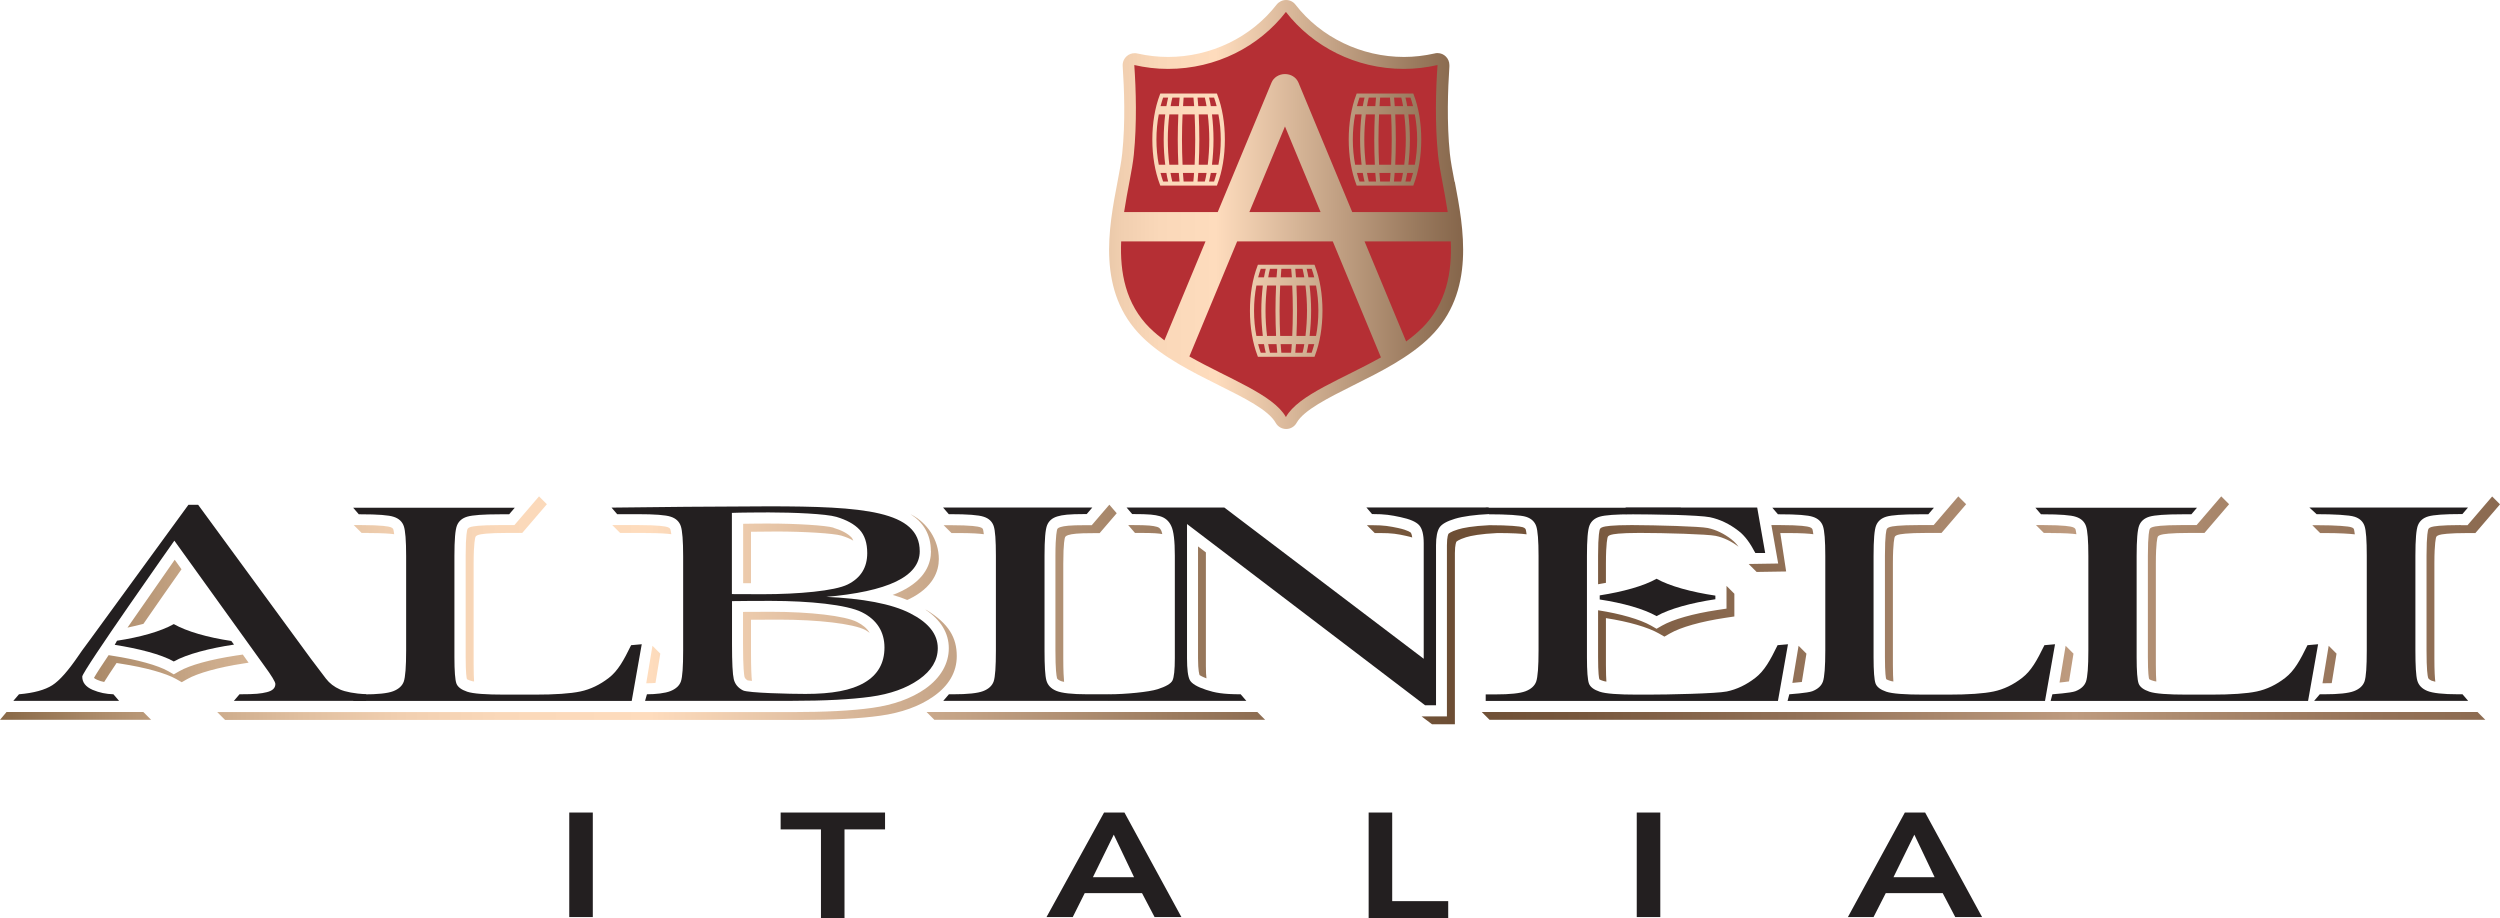 <?xml version="1.0" encoding="UTF-8"?>
<svg id="Calque_2" xmlns="http://www.w3.org/2000/svg" xmlns:xlink="http://www.w3.org/1999/xlink" viewBox="0 0 213.35 78.34">
  <defs>
    <style>
      .cls-1 {
        fill: url(#linear-gradient-2);
      }

      .cls-2 {
        fill: #231f20;
      }

      .cls-3 {
        fill: #b52f34;
      }

      .cls-4 {
        fill: url(#linear-gradient);
      }
    </style>
    <linearGradient id="linear-gradient" x1="82.94" y1="18.3" x2="163.14" y2="18.3" gradientUnits="userSpaceOnUse">
      <stop offset="0" stop-color="#866644"/>
      <stop offset="0" stop-color="#886846"/>
      <stop offset=".04" stop-color="#ac8b6a"/>
      <stop offset=".08" stop-color="#c9a888"/>
      <stop offset=".12" stop-color="#e0bf9f"/>
      <stop offset=".16" stop-color="#f1cfb0"/>
      <stop offset=".2" stop-color="#fad8b9"/>
      <stop offset=".26" stop-color="#fedcbd"/>
      <stop offset=".47" stop-color="#9b7b5f"/>
      <stop offset=".58" stop-color="#6d4e34"/>
      <stop offset=".63" stop-color="#77573d"/>
      <stop offset=".72" stop-color="#927157"/>
      <stop offset=".83" stop-color="#be9b7f"/>
      <stop offset=".87" stop-color="#ad8b6f"/>
      <stop offset=".95" stop-color="#947258"/>
      <stop offset="1" stop-color="#8b6a50"/>
    </linearGradient>
    <linearGradient id="linear-gradient-2" x1="0" y1="52.09" x2="213.35" y2="52.09" xlink:href="#linear-gradient"/>
  </defs>
  <g id="Layer_1">
    <g>
      <g>
        <path class="cls-3" d="M109.74,36.1c-.18,0-.35-.1-.44-.26-.69-1.23-2.83-2.3-5.09-3.42-2.21-1.1-4.72-2.35-6.41-4.03-3.68-3.65-2.68-8.93-1.94-12.78.17-.9.33-1.76.41-2.45.28-2.69.17-5.6.04-7.56-.01-.16.05-.32.18-.42.09-.08.21-.12.33-.12.04,0,.07,0,.11.01.93.21,1.86.31,2.76.31,3.79,0,7.41-1.74,9.67-4.67.1-.12.24-.2.4-.2s.31.07.4.2c2.26,2.92,5.88,4.67,9.67,4.67.89,0,1.82-.11,2.76-.31.04,0,.07-.01.11-.01.12,0,.24.04.33.12.12.1.19.26.18.42-.13,1.96-.24,4.87.04,7.56.07.7.23,1.55.41,2.45.73,3.85,1.74,9.12-1.94,12.78-1.7,1.68-4.2,2.93-6.41,4.03-2.26,1.13-4.4,2.19-5.09,3.42-.09.16-.26.26-.44.26Z"/>
        <g>
          <g>
            <path class="cls-2" d="M29.02,58.84c-.5-.22-.9-.53-1.2-.92l-1.31-1.73-9.6-13.11h-.83l-8.35,11.45c-.61.82-.95,1.29-1.02,1.41-.88,1.29-1.62,2.14-2.25,2.54s-1.57.66-2.84.77l-.48.56h9.02l-.48-.56c-.62-.02-1.19-.13-1.78-.38-.59-.26-.88-.63-.88-1.13,0-.46,7.86-11.6,7.86-11.6l7.65,10.64c.65.88.97,1.42.97,1.59,0,.35-.24.58-.73.7-.49.12-.94.18-2.33.18l-.48.56h11.29v-.56c-1-.06-1.76-.2-2.26-.42Z"/>
            <path class="cls-2" d="M9.98,54.69l-.19.34c1.98.31,3.95.8,5.04,1.42,1.11-.63,3.11-1.14,5.14-1.44l-.23-.31c-2.02-.3-3.8-.81-4.91-1.44-1.09.62-2.87,1.12-4.85,1.42Z"/>
          </g>
          <path class="cls-2" d="M54.77,54.96l-.86,4.86h-23.76v-.56h.85c1.23,0,2.08-.09,2.55-.27.47-.18.78-.46.91-.83.13-.38.2-1.26.2-2.63v-8.09c0-1.32-.07-2.16-.2-2.54-.13-.38-.42-.65-.85-.79-.43-.15-1.37-.22-2.83-.22h-.16l-.48-.56h13.79l-.48.56h-.79c-1.41,0-2.34.07-2.78.2-.44.13-.73.38-.88.75s-.22,1.23-.22,2.61v8.64c0,1.19.06,1.94.17,2.24.11.3.42.53.92.7.5.17,1.58.25,3.23.25h2.5c1.77,0,3.08-.09,3.93-.27.85-.18,1.67-.57,2.44-1.17.77-.6,1.25-1.47,1.89-2.78l.9-.08Z"/>
          <path class="cls-2" d="M197.83,54.96l-.86,4.86h-21.97l.15-.57s1.57-.11,1.96-.26c.47-.18.78-.46.91-.83.13-.38.2-1.26.2-2.63v-8.09c0-1.32-.07-2.16-.2-2.54-.13-.38-.42-.65-.85-.79-.43-.15-1.37-.22-2.83-.22h-.16l-.48-.56h13.79l-.48.56h-.79c-1.41,0-2.34.07-2.78.2-.44.13-.73.38-.88.75s-.22,1.23-.22,2.61v8.64c0,1.19.06,1.94.17,2.24.11.3.42.53.92.7.5.17,1.58.25,3.23.25h2c1.77,0,3.08-.09,3.93-.27.85-.18,1.67-.57,2.44-1.17.77-.6,1.25-1.47,1.89-2.78l.9-.08Z"/>
          <path class="cls-2" d="M175.38,54.96l-.86,4.86h-21.97l.15-.57s1.57-.11,1.96-.26c.47-.18.78-.46.91-.83.13-.38.2-1.26.2-2.63v-8.09c0-1.32-.07-2.16-.2-2.54-.13-.38-.42-.65-.85-.79-.43-.15-1.37-.22-2.83-.22h-.16l-.48-.56h13.79l-.48.56h-.79c-1.41,0-2.34.07-2.78.2-.44.13-.73.38-.88.75-.15.36-.22,1.23-.22,2.61v8.64c0,1.19.06,1.94.17,2.24.11.3.42.53.92.7.5.17,1.58.25,3.23.25h2c1.77,0,3.08-.09,3.93-.27.85-.18,1.67-.57,2.44-1.17.77-.6,1.25-1.47,1.89-2.78l.9-.08Z"/>
          <path class="cls-2" d="M152.59,54.96l-.86,4.86h-24.94v-.56h.85c1.23,0,2.08-.09,2.55-.27.47-.18.78-.46.91-.83.13-.38.2-1.26.2-2.63v-8.09c0-1.32-.07-2.16-.2-2.54-.13-.38-.42-.65-.85-.79-.43-.15-1.72-.22-3.17-.22h0l-.29-.56h16.66l-.48.56h-3.66c-1.41,0-2.34.07-2.78.2-.44.13-.73.38-.88.75-.15.36-.22,1.23-.22,2.61v8.64c0,1.19.06,1.94.17,2.24.11.3.42.53.92.7.5.17,1.58.25,3.23.25h.82c1.77,0,5.94-.09,6.8-.27.85-.18,1.67-.57,2.44-1.17.77-.6,1.25-1.47,1.89-2.78l.9-.08Z"/>
          <path class="cls-2" d="M149.95,43.31h-11.22v.56h.4c1.77,0,5.94.09,6.8.27.85.18,1.67.57,2.44,1.17.58.45.99,1.05,1.43,1.88h.84s-.68-3.87-.68-3.87Z"/>
          <path class="cls-2" d="M70.39,50.93c3.26.14,5.69.6,7.27,1.4,1.58.8,2.37,1.79,2.37,2.98,0,1.04-.54,1.93-1.61,2.68-1.07.75-2.45,1.24-4.12,1.47s-3.92.35-6.73.35h-12.52l.16-.56c.74,0,1.55-.09,2-.27.47-.19.77-.46.9-.83.13-.38.19-1.26.19-2.63v-8.03c0-1.34-.07-2.2-.2-2.59-.13-.39-.42-.66-.85-.8-.43-.15-1.37-.22-2.83-.22h-1.75l-.48-.56,6.4-.07,6.97-.04c8.1,0,12.93.37,12.93,3.84,0,1.07-.68,1.93-2.02,2.58-1.35.65-3.38,1.09-6.09,1.32ZM62.47,50.7c.35,0,2.38.01,2.62.01,3.05,0,6.14-.28,7.25-.83s1.67-1.44,1.67-2.68c0-.86-.22-1.53-.66-2-.44-.47-1.1-.83-1.97-1.09-.88-.26-3.66-.38-5.78-.38-.55,0-2.56.01-3.14.04v6.93ZM62.47,51.3v3.68c0,1.57.05,2.56.15,2.98.1.42.36.74.79.96.43.22,4.06.3,5.33.3,2.26,0,3.91-.3,5.04-.97,1.13-.66,1.7-1.66,1.7-2.99s-.64-2.37-1.92-3.01c-1.28-.65-4.53-.97-7.75-.97-.51,0-2.78,0-3.34.02Z"/>
          <path class="cls-2" d="M80.96,43.87l-.48-.56h12.74l-.48.56h-.13c-1.41,0-1.94.07-2.37.2-.44.13-.73.38-.88.75s-.22,1.23-.22,2.61v8.09c0,1.3.05,2.15.16,2.55s.39.7.85.89c.46.19,1.34.29,2.64.29h1.86v.56h-14.15l.48-.56h.37c1.23,0,2.08-.09,2.55-.27.47-.18.77-.46.9-.83.13-.38.19-1.26.19-2.63v-8.09c0-1.32-.06-2.16-.19-2.54-.13-.38-.41-.65-.85-.79-.44-.15-1.38-.22-2.84-.22h-.13Z"/>
          <path class="cls-2" d="M121.62,60.19l-20.32-15.47v11.45c0,.95.08,1.57.24,1.87.16.3.63.58,1.39.83.76.25,1.43.38,2.95.38l.48.56h-11.73v-.56c1.45,0,3.43-.2,4.15-.43.72-.23,1.15-.48,1.28-.75.13-.27.2-.9.2-1.9v-8.75c0-1.27-.1-2.11-.31-2.54-.2-.43-.53-.71-.97-.83-.45-.12-.82-.18-2.36-.18l-.48-.56h8.34l17.02,12.91v-9.87c0-.73-.13-1.24-.39-1.53-.26-.29-.79-.52-1.6-.69-.81-.17-1.29-.26-2.42-.26l-.48-.56h10.43l.05.56c-1.22.06-2.22.19-2.92.4-.7.21-1.14.46-1.33.76-.19.3-.29.8-.29,1.5v13.66h-.91Z"/>
          <path class="cls-2" d="M197.09,43.31h13.53l-.48.56h-.13c-1.41,0-2.34.07-2.78.2-.44.13-.73.38-.88.75-.15.36-.22,1.23-.22,2.61v8.09c0,1.3.05,2.15.16,2.55.11.4.39.7.85.89.46.19,1.34.29,2.64.29h.37l.48.56h-13.14l.48-.56h.37c1.23,0,2.08-.09,2.55-.27.47-.18.77-.46.9-.83.13-.38.19-1.26.19-2.63v-8.09c0-1.32-.06-2.16-.19-2.54-.13-.38-.41-.65-.85-.79-.44-.15-1.79-.22-3.24-.22l-.61-.56Z"/>
          <path class="cls-2" d="M136.52,51.15v-.34c1.99-.31,3.76-.8,4.85-1.42,1.11.63,3,1.14,5.02,1.44v.31c-2.02.3-3.92.81-5.02,1.44-1.09-.62-2.87-1.12-4.85-1.42Z"/>
        </g>
        <path class="cls-4" d="M124.13,15.51c-.17-.89-.33-1.73-.4-2.41-.27-2.63-.17-5.46-.04-7.41,0-.04,0-.09,0-.14,0-.56-.45-1.02-1.01-1.02h0s-.02,0-.03,0c-.07,0-.14.01-.21.03-.89.2-1.77.3-2.62.3-3.64,0-7.1-1.67-9.27-4.47-.19-.25-.49-.39-.8-.39s-.61.15-.8.39c-2.17,2.8-5.63,4.47-9.27,4.47-.86,0-1.75-.1-2.64-.3-.07-.02-.15-.02-.22-.02-.24,0-.48.09-.66.25-.24.21-.37.52-.35.84.13,1.94.24,4.82-.04,7.47-.07.67-.23,1.52-.4,2.41-.76,3.96-1.79,9.39,2.09,13.23,1.75,1.74,4.3,3.01,6.54,4.13,2.19,1.09,4.26,2.12,4.87,3.22.18.32.52.52.89.52h0c.37,0,.71-.2.89-.52.61-1.09,2.68-2.12,4.87-3.22,2.25-1.12,4.79-2.39,6.54-4.13,3.88-3.84,2.84-9.27,2.09-13.23ZM106.62,18.1l3.04-7.31,3.04,7.31h-6.08ZM96.76,13.2c.27-2.67.19-5.52.04-7.65.92.21,1.88.33,2.87.33,4.14,0,7.79-1.92,10.07-4.86,2.28,2.94,5.94,4.86,10.07,4.86.99,0,1.94-.12,2.87-.33-.15,2.13-.23,4.98.04,7.65.13,1.3.55,3.03.83,4.9h-8.15l-4.59-11.05c-.19-.45-.64-.73-1.15-.73s-.97.29-1.15.73l-4.59,11.05h-7.99c.28-1.87.7-3.6.83-4.9ZM98.15,28.02c-2.11-2.09-2.58-4.79-2.47-7.42h7.2l-3.51,8.45c-.43-.33-.84-.66-1.21-1.03ZM109.74,35.59c-1.08-1.92-4.92-3.28-8.24-5.17l4.08-9.82h8.16l4.11,9.9c-3.29,1.85-7.05,3.19-8.11,5.09ZM121.33,28.02c-.4.4-.85.77-1.33,1.12l-3.55-8.54h7.36c.11,2.63-.36,5.32-2.47,7.42ZM103.89,8.09l-.04-.11h-4.83l-.04.11c-.42,1.1-.64,2.43-.64,3.82s.22,2.72.64,3.82l.04.11h4.83l.04-.11c.42-1.1.64-2.42.64-3.82s-.22-2.72-.64-3.82ZM99.26,8.33h.43c-.05.24-.11.48-.15.73h-.5c.07-.25.14-.5.22-.73ZM98.89,14.06c-.13-.68-.2-1.4-.2-2.15s.07-1.47.2-2.15h.55c-.08.68-.13,1.4-.13,2.15s.05,1.47.13,2.15h-.55ZM99.26,15.49c-.08-.23-.16-.48-.22-.73h.5c.04.25.09.5.15.73h-.43ZM99.66,11.91c0-.75.05-1.47.13-2.15h.77c-.03.68-.05,1.4-.05,2.15s.02,1.47.05,2.15h-.77c-.08-.68-.13-1.4-.13-2.15ZM100.04,15.49c-.06-.23-.1-.48-.15-.73h.71c.02.25.04.5.06.73h-.62ZM100.61,9.06h-.71c.04-.25.09-.5.15-.73h.62c-.02.24-.04.48-.06.73ZM101.01,8.33h.84c.02.23.04.48.06.73h-.95c.02-.25.03-.5.05-.73ZM101.85,15.49h-.84c-.02-.23-.04-.48-.06-.73h.95c-.02.25-.03.5-.06.73ZM101.95,14.06h-1.03c-.03-.68-.05-1.4-.05-2.15s.02-1.47.05-2.15h1.03c.03.68.05,1.4.05,2.15s-.02,1.47-.05,2.15ZM103.61,8.33c.08.23.16.48.22.73h-.5c-.04-.25-.09-.5-.15-.73h.43ZM102.82,8.33c.06.23.1.48.15.73h-.71c-.02-.25-.04-.5-.06-.73h.62ZM102.82,15.49h-.62c.02-.24.04-.48.06-.73h.71c-.04.25-.09.5-.15.73ZM103.07,14.06h-.77c.03-.68.05-1.4.05-2.15s-.02-1.47-.05-2.15h.77c.08.68.13,1.4.13,2.15s-.05,1.47-.13,2.15ZM103.61,15.49h-.43c.05-.24.11-.48.15-.73h.5c-.07.25-.14.5-.22.73ZM103.43,14.06c.08-.68.13-1.4.13-2.15s-.05-1.47-.13-2.15h.55c.13.68.2,1.4.2,2.15s-.07,1.47-.2,2.15h-.55ZM112.18,22.59h-4.83l-.04.11c-.42,1.1-.64,2.43-.64,3.82s.22,2.72.64,3.82l.04.11h4.83l.04-.11c.42-1.1.64-2.42.64-3.82s-.22-2.72-.64-3.82l-.04-.11ZM107.59,22.94h.43c-.05.24-.11.48-.15.73h-.5c.07-.25.14-.5.22-.73ZM107.22,28.67c-.13-.68-.2-1.4-.2-2.15s.07-1.47.2-2.15h.55c-.08.68-.13,1.4-.13,2.15s.05,1.47.13,2.15h-.55ZM107.59,30.1c-.08-.23-.16-.48-.22-.73h.5c.04.25.09.5.15.73h-.43ZM108,26.52c0-.75.05-1.47.13-2.15h.77c-.03.68-.05,1.4-.05,2.15s.02,1.47.05,2.15h-.77c-.08-.68-.13-1.4-.13-2.15ZM108.38,30.1c-.06-.23-.1-.48-.15-.73h.71c.02.25.04.5.06.73h-.62ZM108.94,23.67h-.71c.04-.25.09-.5.15-.73h.62c-.02.24-.04.48-.06.73ZM109.35,22.94h.84c.02.23.04.48.06.73h-.95c.02-.25.03-.5.05-.73ZM110.19,30.1h-.84c-.02-.23-.04-.48-.06-.73h.95c-.02.25-.03.5-.06.73ZM110.28,28.67h-1.03c-.03-.68-.05-1.4-.05-2.15s.02-1.47.05-2.15h1.03c.03.68.05,1.4.05,2.15s-.02,1.47-.05,2.15ZM111.94,22.94c.08.23.16.48.22.73h-.5c-.04-.25-.09-.5-.15-.73h.43ZM111.16,22.94c.06.23.1.48.15.73h-.71c-.02-.25-.04-.5-.06-.73h.62ZM111.16,30.1h-.62c.02-.24.04-.48.06-.73h.71c-.04.25-.09.5-.15.73ZM111.41,28.67h-.77c.03-.68.05-1.4.05-2.15s-.02-1.47-.05-2.15h.77c.08.68.13,1.4.13,2.15s-.05,1.47-.13,2.15ZM111.94,30.1h-.43c.05-.24.11-.48.15-.73h.5c-.07.25-.14.5-.22.73ZM112.51,26.52c0,.75-.07,1.47-.2,2.15h-.55c.08-.68.13-1.4.13-2.15s-.05-1.47-.13-2.15h.55c.13.68.2,1.4.2,2.15ZM115.78,15.84h4.83l.04-.11c.42-1.1.64-2.42.64-3.82s-.22-2.72-.64-3.82l-.04-.11h-4.83l-.04.11c-.42,1.1-.64,2.43-.64,3.82s.22,2.72.64,3.82l.04.11ZM120.37,15.49h-.43c.05-.24.11-.48.15-.73h.5c-.07.25-.14.5-.22.73ZM120.74,9.76c.13.68.2,1.4.2,2.15s-.07,1.47-.2,2.15h-.55c.08-.68.13-1.4.13-2.15s-.05-1.47-.13-2.15h.55ZM120.37,8.33c.08.23.16.48.22.73h-.5c-.04-.25-.09-.5-.15-.73h.43ZM119.97,11.91c0,.75-.05,1.47-.13,2.15h-.77c.03-.68.05-1.4.05-2.15s-.02-1.47-.05-2.15h.77c.08.68.13,1.4.13,2.15ZM119.59,8.33c.06.23.1.48.15.73h-.71c-.02-.25-.04-.5-.06-.73h.62ZM119.02,14.76h.71c-.04.25-.09.5-.15.73h-.62c.02-.24.04-.48.06-.73ZM118.62,15.49h-.84c-.02-.23-.04-.48-.06-.73h.95c-.02.25-.03.5-.06.73ZM117.78,8.33h.84c.02.23.04.48.06.73h-.95c.02-.25.03-.5.05-.73ZM117.69,9.76h1.03c.03.68.05,1.4.05,2.15s-.02,1.47-.05,2.15h-1.03c-.03-.68-.05-1.4-.05-2.15s.02-1.47.05-2.15ZM116.02,15.49c-.08-.23-.16-.48-.22-.73h.5c.04.25.09.5.15.73h-.43ZM116.81,15.49c-.06-.23-.1-.48-.15-.73h.71c.02.25.04.5.06.73h-.62ZM116.81,8.33h.62c-.02.24-.04.48-.06.73h-.71c.04-.25.09-.5.15-.73ZM116.56,9.76h.77c-.03.68-.05,1.4-.05,2.15s.02,1.47.05,2.15h-.77c-.08-.68-.13-1.4-.13-2.15s.05-1.47.13-2.15ZM116.02,8.33h.43c-.05.24-.11.48-.15.73h-.5c.07-.25.14-.5.22-.73ZM115.45,11.91c0-.75.07-1.47.2-2.15h.55c-.08.68-.13,1.4-.13,2.15s.05,1.47.13,2.15h-.55c-.13-.68-.2-1.4-.2-2.15Z"/>
        <path class="cls-1" d="M90.2,57.83c-.04-.14-.13-.66-.13-2.31v-8.09c0-1.81.14-2.21.15-2.25.02-.05.05-.13.28-.2.33-.1.78-.16,2.1-.16h.57l1.5-1.75.63.73-1.46,1.7h-.57c-1.32,0-1.77.06-2.1.16-.23.07-.26.16-.28.2-.02.04-.15.44-.15,2.25v8.09c0,1.08.04,1.67.07,1.99-.16-.03-.27-.06-.32-.09-.26-.11-.29-.22-.3-.27ZM98.73,44.96c-.34-.09-.65-.15-2.11-.15h-.34l.58.67h.43c1.17,0,1.6.04,1.9.1-.04-.17-.07-.26-.09-.3-.1-.21-.22-.28-.37-.32ZM81.77,45.49c1.19,0,1.84.05,2.19.1-.03-.25-.06-.37-.07-.41-.02-.05-.04-.12-.25-.19-.15-.05-.71-.17-2.54-.17h-.57l.67.67h.57ZM117.75,45.49c1.07,0,1.5.08,2.23.24.22.05.4.09.54.14-.04-.31-.12-.41-.12-.41,0,0-.2-.21-1.09-.4-.73-.15-1.16-.24-2.23-.24h-.43l.67.67h.43ZM102.24,46.63v9.55c0,1.09.12,1.39.13,1.43h0s.16.12.59.28c-.03-.22-.05-.54-.05-1.04v-9.71l-.67-.51ZM147.79,46.05c-.65-.51-1.34-.84-2.05-.99-.67-.14-4.33-.24-6.48-.25-1.74,0-2.3.11-2.45.16-.23.07-.26.16-.28.2-.02.04-.15.44-.15,2.25v2.44h0c.23-.04.45-.08.67-.12v-1.65c0-1.81.14-2.21.15-2.25.02-.05.05-.13.28-.2.16-.05.71-.16,2.45-.16,2.15,0,5.81.11,6.48.25.68.14,1.34.46,1.96.93-.19-.26-.38-.45-.59-.61ZM149.91,48.81l2.52-.04-.5-3.28h.64c1.2,0,1.84.05,2.18.1-.03-.24-.06-.35-.07-.4-.02-.05-.05-.14-.26-.21-.15-.05-.7-.17-2.53-.17h-.72l.58,3.28-2.52.04.67.67ZM136.48,57.97s.1.07.34.14c.05.02.14.04.27.06-.02-.29-.04-.73-.04-1.43v-3.99c1.94.3,3.59.78,4.52,1.31l.47.27.47-.27c.94-.54,2.65-1.02,4.7-1.33l.8-.12v-1.94l-.67-.67v1.94l-.8.12c-2.04.31-3.75.79-4.7,1.33l-.47.27-.47-.27c-.94-.53-2.59-1.01-4.52-1.31v3.99c0,1.43.08,1.82.11,1.9t0,0ZM198.99,58.3l.41-2.52-.67-.67-.53,3.2h.14c.25,0,.46,0,.65-.01ZM210.01,44.81c-1.78,0-2.34.11-2.5.16-.23.07-.26.16-.28.2-.02.04-.15.44-.15,2.25v8.09c0,1.65.09,2.16.13,2.31.01.05.04.15.3.27.05.02.15.05.32.09-.04-.32-.08-.91-.08-1.99v-8.09c0-1.81.14-2.21.15-2.25.02-.05.05-.13.28-.2.16-.05.72-.16,2.5-.16h.57l2.1-2.45-.67-.67-2.1,2.45h-.57ZM198.37,45.49c1.28,0,2.13.06,2.59.11-.03-.25-.06-.37-.07-.42-.02-.05-.04-.13-.25-.19-.2-.07-1.18-.17-2.94-.17h-.37l.67.67h.37ZM175.02,45.49c1.19,0,1.84.05,2.18.1-.03-.24-.06-.35-.07-.4-.02-.05-.05-.14-.26-.21-.12-.04-.65-.17-2.53-.17h-.59l.67.67h.59ZM163.79,44.81c-1.78,0-2.34.11-2.5.16-.23.07-.26.16-.28.2-.02.04-.15.44-.15,2.25v8.64c0,1.43.08,1.82.11,1.9t0,0s.1.07.34.14c.05.02.14.04.27.06-.02-.29-.04-.73-.04-1.43v-8.64c0-1.81.14-2.21.15-2.25.02-.05.05-.13.28-.2.16-.05.72-.16,2.5-.16h1.22l2.1-2.45-.67-.67-2.1,2.45h-1.22ZM176.95,55.78l-.67-.67-.52,3.14c.33-.03.61-.07.81-.1l.38-2.36ZM186.23,44.81c-1.78,0-2.34.11-2.5.16-.23.07-.26.15-.28.2-.02.04-.15.44-.15,2.25v8.64c0,1.43.08,1.82.11,1.9t0,0s.1.07.34.14c.05.02.14.04.27.06-.02-.29-.04-.73-.04-1.43v-8.64c0-1.81.14-2.21.15-2.25.02-.05.05-.13.28-.2.16-.05.72-.16,2.5-.16h1.22l2.1-2.45-.67-.67-2.1,2.45h-1.22ZM81.65,55.99c0-1.57-.67-2.76-2.58-3.93-.03-.02-.07-.03-.1-.04,1.32.89,2,2,2,3.3s-.68,2.52-2.01,3.46c-1.19.83-2.72,1.38-4.53,1.63-1.7.24-4.01.36-6.86.36H18.54l.67.67h49.04c2.85,0,5.15-.12,6.86-.36,1.81-.25,3.34-.8,4.53-1.63,1.34-.93,2.01-2.1,2.01-3.46ZM21.22,56.56l-.5-.7-.61.09c-2.11.32-3.91.81-4.81,1.33l-.47.27-.47-.27c-.88-.5-2.64-.99-4.72-1.31l-.37-.06c-.6.89-1.05,1.58-1.25,1.94.04.04.12.1.26.16.2.09.4.15.61.19.24-.39.61-.95,1.06-1.62l.37.06c2.08.32,3.84.81,4.72,1.31l.47.27.47-.27c.9-.51,2.7-1.01,4.81-1.33l.44-.07ZM.56,60.76l-.56.67h12.9l-.67-.67H.56ZM211.43,60.76h-84.98l.67.67h84.98l-.67-.67ZM154.16,55.78l-.67-.67-.53,3.17c.29-.03.57-.05.81-.08l.39-2.41ZM31.46,45.49c1.19,0,1.84.05,2.18.1-.03-.24-.06-.35-.07-.4-.02-.05-.05-.14-.26-.21-.12-.04-.65-.17-2.53-.17h-.59l.67.67h.59ZM130.28,45.6c-.03-.24-.06-.36-.07-.4-.02-.05-.05-.14-.26-.21-.21-.07-1.13-.17-2.84-.17-1.46.07-2.26.23-2.68.36-.67.2-.82.38-.82.38,0,0-.13.21-.13.98v14.6h-2.16l.89.67h1.95v-14.6c0-.77.13-.98.13-.98,0,0,.15-.17.82-.38.42-.13,1.23-.29,2.68-.36,1.24,0,2.06.05,2.5.11ZM95.57,60.76h-16.5l.67.67h28.23l-.67-.67h-11.73ZM55.94,58.28l.41-2.5-.67-.67-.53,3.2h.08c.26,0,.5-.01.72-.03ZM55.11,45.49c1.19,0,1.83.05,2.18.1-.03-.23-.06-.34-.07-.39-.02-.06-.05-.15-.26-.22-.15-.05-.7-.17-2.53-.17h-2.18l.67.67h2.18ZM79.45,47.04c0,1-.44,2.41-2.56,3.43-.22.11-.46.21-.71.3.45.13.86.27,1.24.43.04-.02.1-.04.14-.06,2.11-1.02,2.56-2.43,2.56-3.43,0-1.65-1-3.11-2.38-3.81-.01,0-.03,0-.04-.02,1.09.7,1.74,1.71,1.74,3.16ZM15.49,48.58l-.58-.81c-1.27,1.81-2.75,3.94-4.03,5.79.49-.1.93-.21,1.36-.32,1.07-1.55,2.22-3.2,3.25-4.66ZM42.67,44.81c-1.78,0-2.34.11-2.5.16-.23.07-.26.16-.28.2-.02.04-.15.44-.15,2.25v8.64c0,1.43.08,1.82.11,1.9t0,0s.1.07.34.14c.05.02.14.04.27.06-.02-.29-.04-.73-.04-1.43v-8.64c0-1.81.14-2.21.15-2.25.02-.05.05-.13.28-.2.16-.05.72-.16,2.5-.16h1.22l2.1-2.45-.67-.67-2.1,2.45h-1.22ZM71.13,45.03c-.65-.19-3.13-.35-5.52-.35-.37,0-1.39,0-2.19.02v5.07c.22,0,.45,0,.67,0v-4.39c.8-.01,1.83-.02,2.19-.02,2.39,0,4.87.16,5.52.35.4.12.74.26,1.02.43-.05-.09-.08-.2-.15-.27-.32-.34-.84-.62-1.55-.83ZM63.84,58.07c.06.01.18.03.33.04-.04-.35-.08-1.06-.08-2.47v-2.75c.88,0,2.05-.01,2.4-.01,3.35,0,6.3.35,7.33.87.15.08.27.17.4.26-.23-.38-.58-.68-1.08-.93-1.03-.52-3.97-.87-7.33-.87-.35,0-1.52,0-2.4.01v2.75c0,2.02.09,2.61.12,2.77.03.11.08.22.3.34Z"/>
      </g>
      <path class="cls-2" d="M48.58,69.34h2.01v8.92h-2.01v-8.92Z"/>
      <path class="cls-2" d="M70.06,70.78h-3.44v-1.44h8.91v1.44h-3.46v7.56h-2.01v-7.56Z"/>
      <path class="cls-2" d="M94.23,69.34h1.73l4.86,8.92h-2.29l-1.07-2.04h-4.89l-1.02,2.04h-2.24l4.91-8.92ZM96.78,74.86l-1.73-3.63-1.78,3.63h3.51Z"/>
      <path class="cls-2" d="M116.8,69.34h2.01v7.56h4.78v1.44h-6.79v-9Z"/>
      <path class="cls-2" d="M139.68,69.34h2.01v8.92h-2.01v-8.92Z"/>
      <path class="cls-2" d="M162.56,69.34h1.73l4.86,8.92h-2.29l-1.07-2.04h-4.86l-1.04,2.04h-2.19l4.86-8.92ZM165.1,74.86l-1.73-3.63-1.78,3.63h3.51Z"/>
    </g>
  </g>
</svg>